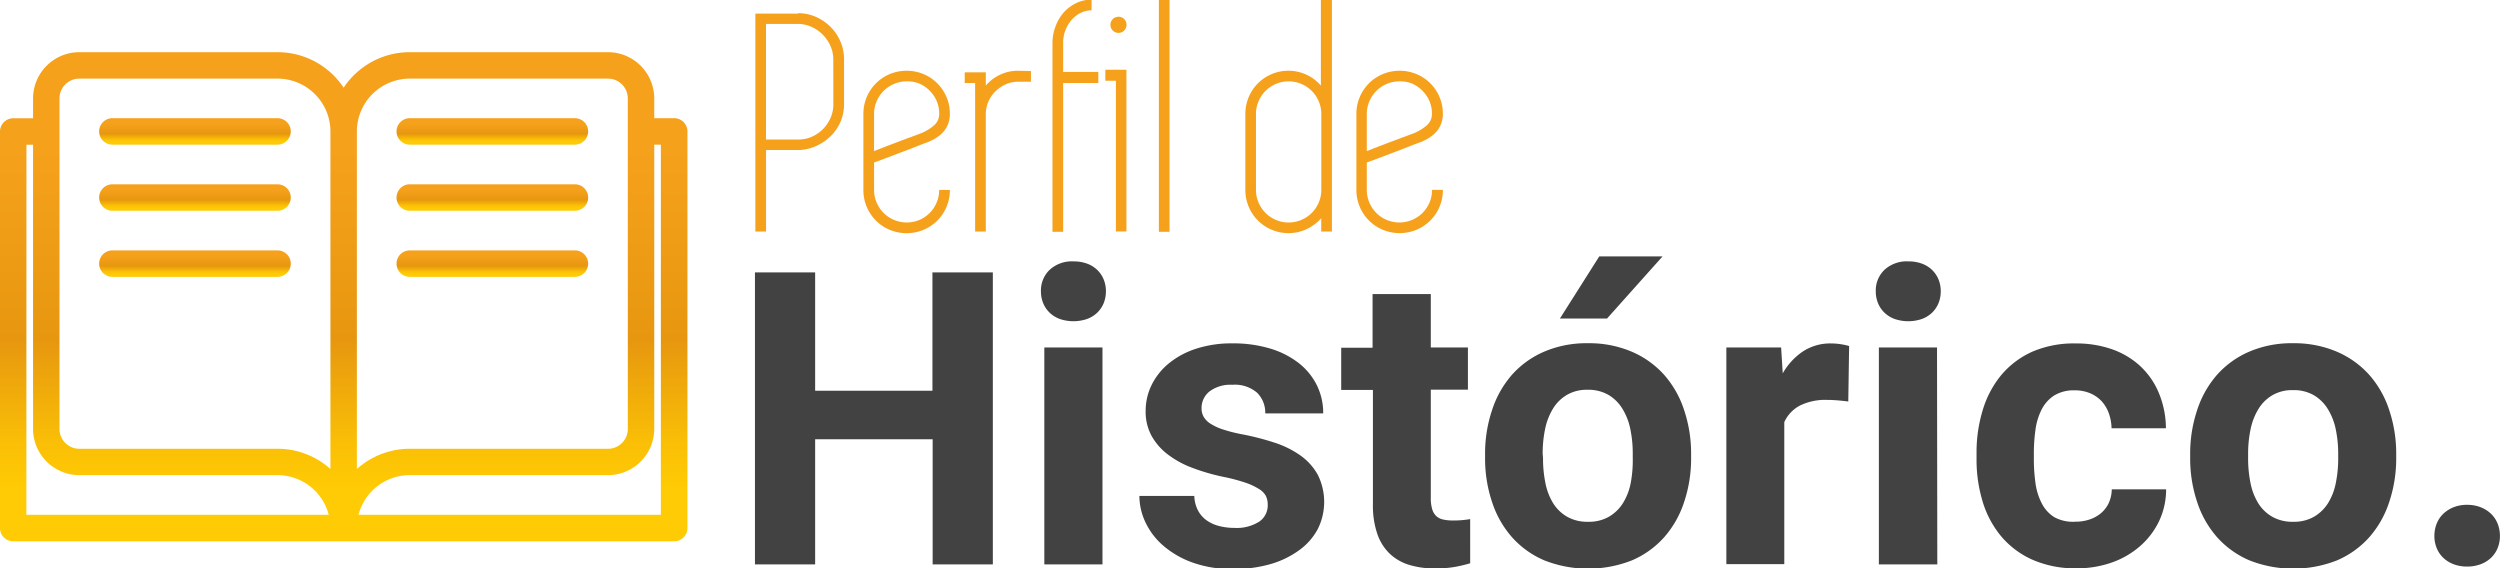 <svg id="Layer_3" data-name="Layer 3" xmlns="http://www.w3.org/2000/svg" xmlns:xlink="http://www.w3.org/1999/xlink" width="355.52" height="80.83"><defs><style>.cls-8{fill:#424242}.cls-9{fill:#f6a11c}</style><linearGradient id="linear-gradient" x1="57.68" y1="127.86" x2="57.68" y2="58.32" gradientUnits="userSpaceOnUse"><stop offset=".11" stop-color="#ffcb04"/><stop offset=".2" stop-color="#fabf06"/><stop offset=".36" stop-color="#eba10d"/><stop offset=".41" stop-color="#e7970f"/><stop offset=".81" stop-color="#f6a11c"/></linearGradient><linearGradient id="linear-gradient-2" x1="36.54" y1="71.47" x2="36.54" y2="67.71" xlink:href="#linear-gradient"/><linearGradient id="linear-gradient-3" x1="36.54" y1="80.87" x2="36.54" y2="77.11" xlink:href="#linear-gradient"/><linearGradient id="linear-gradient-4" x1="36.54" y1="90.27" x2="36.54" y2="86.51" xlink:href="#linear-gradient"/><linearGradient id="linear-gradient-5" x1="78.82" y1="71.47" x2="78.82" y2="67.71" xlink:href="#linear-gradient"/><linearGradient id="linear-gradient-6" x1="78.82" y1="80.87" x2="78.82" y2="77.11" xlink:href="#linear-gradient"/><linearGradient id="linear-gradient-7" x1="78.82" y1="90.27" x2="78.82" y2="86.51" xlink:href="#linear-gradient"/></defs><g id="_Group_" data-name="&lt;Group&gt;"><g id="_Group_2" data-name="&lt;Group&gt;"><path id="_Compound_Path_" data-name="&lt;Compound Path&gt;" d="M104.67 67.71h-2.82V64.9a6.59 6.59 0 0 0-6.58-6.58H67.08a11.27 11.27 0 0 0-9.4 5.05 11.27 11.27 0 0 0-9.4-5.05H20.09a6.59 6.59 0 0 0-6.58 6.58v2.82h-2.82a1.88 1.88 0 0 0-1.88 1.88V126a1.88 1.88 0 0 0 1.88 1.88h94a1.88 1.88 0 0 0 1.88-1.88V69.59a1.88 1.88 0 0 0-1.9-1.88zm-37.59-5.63h28.19a2.82 2.82 0 0 1 2.82 2.82v47a2.82 2.82 0 0 1-2.82 2.82H67.08a11.23 11.23 0 0 0-7.52 2.88v-48a7.53 7.53 0 0 1 7.52-7.52zM17.27 64.9a2.82 2.82 0 0 1 2.82-2.82h28.19a7.53 7.53 0 0 1 7.52 7.52v48a11.23 11.23 0 0 0-7.52-2.88H20.09a2.82 2.82 0 0 1-2.82-2.82v-47zm-4.7 6.58h.94v40.41a6.59 6.59 0 0 0 6.58 6.58h28.19a7.53 7.53 0 0 1 7.28 5.64h-43zm90.22 52.63h-43a7.53 7.53 0 0 1 7.28-5.64h28.2a6.59 6.59 0 0 0 6.58-6.58V71.47h.94z" transform="translate(-8.81 -50.9)" fill="url(#linear-gradient)"/><path id="_Path_" data-name="&lt;Path&gt;" d="M24.79 71.47h23.49a1.88 1.88 0 0 0 0-3.76H24.79a1.88 1.88 0 1 0 0 3.76z" transform="translate(-8.81 -50.9)" fill="url(#linear-gradient-2)"/><path id="_Path_2" data-name="&lt;Path&gt;" d="M24.79 80.87h23.49a1.88 1.88 0 0 0 0-3.76H24.79a1.88 1.88 0 1 0 0 3.76z" transform="translate(-8.81 -50.9)" fill="url(#linear-gradient-3)"/><path id="_Path_3" data-name="&lt;Path&gt;" d="M24.79 90.27h23.49a1.88 1.88 0 0 0 0-3.76H24.79a1.88 1.88 0 1 0 0 3.76z" transform="translate(-8.81 -50.9)" fill="url(#linear-gradient-4)"/><path id="_Path_4" data-name="&lt;Path&gt;" d="M67.08 71.47h23.49a1.88 1.88 0 0 0 0-3.76H67.08a1.88 1.88 0 0 0 0 3.76z" transform="translate(-8.81 -50.9)" fill="url(#linear-gradient-5)"/><path id="_Path_5" data-name="&lt;Path&gt;" d="M67.08 80.87h23.49a1.88 1.88 0 0 0 0-3.76H67.08a1.88 1.88 0 0 0 0 3.76z" transform="translate(-8.81 -50.9)" fill="url(#linear-gradient-6)"/><path id="_Path_6" data-name="&lt;Path&gt;" d="M67.08 90.27h23.49a1.88 1.88 0 0 0 0-3.76H67.08a1.88 1.88 0 0 0 0 3.76z" transform="translate(-8.81 -50.9)" fill="url(#linear-gradient-7)"/></g></g><path class="cls-8" d="M150 131.16h-8.56v-17.79h-16.71v17.79h-8.56V89.64h8.56v16.83h16.68V89.64H150zM156.84 92.32a4.06 4.06 0 0 1 1.24-3.05 4.66 4.66 0 0 1 3.38-1.2 5.53 5.53 0 0 1 1.91.31 4.16 4.16 0 0 1 1.45.88 4 4 0 0 1 .93 1.35 4.36 4.36 0 0 1 .33 1.7 4.43 4.43 0 0 1-.33 1.73 4 4 0 0 1-.93 1.35 4.14 4.14 0 0 1-1.45.88 6 6 0 0 1-3.82 0 4.14 4.14 0 0 1-1.45-.88 4 4 0 0 1-.93-1.35 4.42 4.42 0 0 1-.33-1.72zm8.75 38.84h-8.27v-30.85h8.27zM189.09 122.63a2.76 2.76 0 0 0-.26-1.2 2.62 2.62 0 0 0-1-1 8.92 8.92 0 0 0-1.94-.9 25.47 25.47 0 0 0-3.17-.83 30 30 0 0 1-4.38-1.28 13.49 13.49 0 0 1-3.48-1.91 8.53 8.53 0 0 1-2.3-2.65 7.19 7.19 0 0 1-.83-3.51 8.34 8.34 0 0 1 .84-3.68 9.21 9.21 0 0 1 2.43-3.07 11.81 11.81 0 0 1 3.88-2.1 16.23 16.23 0 0 1 5.18-.77 18.21 18.21 0 0 1 5.39.74 12.31 12.31 0 0 1 4.06 2.07 9.17 9.17 0 0 1 2.57 3.15 8.92 8.92 0 0 1 .9 4h-8.24a4 4 0 0 0-1.14-2.92 4.83 4.83 0 0 0-3.56-1.15 4.93 4.93 0 0 0-3.22.94 3 3 0 0 0-1.14 2.4 2.41 2.41 0 0 0 .3 1.21 2.93 2.93 0 0 0 1 1 7.71 7.71 0 0 0 1.77.81 21.42 21.42 0 0 0 2.69.68 36.83 36.83 0 0 1 4.65 1.2 13.57 13.57 0 0 1 3.69 1.84 8.28 8.28 0 0 1 2.44 2.74 8.63 8.63 0 0 1 0 7.67 8.82 8.82 0 0 1-2.61 3 13.13 13.13 0 0 1-4.09 2 18.8 18.8 0 0 1-5.36.71 16.57 16.57 0 0 1-5.73-.91 13.18 13.18 0 0 1-4.18-2.4 10 10 0 0 1-2.55-3.34 8.84 8.84 0 0 1-.86-3.74h7.81a4.76 4.76 0 0 0 .53 2.07 4.05 4.05 0 0 0 1.24 1.41 5.34 5.34 0 0 0 1.78.8 8.61 8.61 0 0 0 2.12.26 6 6 0 0 0 3.58-.9 2.8 2.8 0 0 0 1.19-2.44zM212.28 92.72v7.59h5.28v6h-5.28v15.4a5.35 5.35 0 0 0 .2 1.6 2.15 2.15 0 0 0 .6 1 2.12 2.12 0 0 0 1 .48 6.52 6.52 0 0 0 1.38.13q.74 0 1.35-.06t1.07-.14V131a19 19 0 0 1-2.24.53 15.94 15.94 0 0 1-2.75.21 12.4 12.4 0 0 1-3.65-.5 7 7 0 0 1-2.78-1.58 7.08 7.08 0 0 1-1.78-2.82 12.39 12.39 0 0 1-.63-4.19v-16.3h-4.51v-6H204v-7.63zM220 115.45a19.45 19.45 0 0 1 1-6.25 14.3 14.3 0 0 1 2.82-5 13 13 0 0 1 4.58-3.29 15.26 15.26 0 0 1 6.2-1.2 15.44 15.44 0 0 1 6.25 1.2 13.12 13.12 0 0 1 4.61 3.29 14.19 14.19 0 0 1 2.84 5 19.47 19.47 0 0 1 1 6.25v.6a19.43 19.43 0 0 1-1 6.26 14.21 14.21 0 0 1-2.84 5 13 13 0 0 1-4.58 3.28 17 17 0 0 1-12.45 0 13 13 0 0 1-4.59-3.28 14.19 14.19 0 0 1-2.84-5 19.41 19.41 0 0 1-1-6.26zm8.24.6a17.44 17.44 0 0 0 .34 3.54 8.69 8.69 0 0 0 1.1 2.87 5.69 5.69 0 0 0 2 1.93 5.78 5.78 0 0 0 3 .71 5.67 5.67 0 0 0 2.92-.71 5.82 5.82 0 0 0 2-1.93 8.5 8.5 0 0 0 1.11-2.87A17.44 17.44 0 0 0 241 116v-.6a16.93 16.93 0 0 0-.34-3.46 8.84 8.84 0 0 0-1.11-2.88 5.81 5.81 0 0 0-2-2 5.72 5.72 0 0 0-3-.73 5.58 5.58 0 0 0-2.92.73 5.73 5.73 0 0 0-2 2 9 9 0 0 0-1.1 2.88 16.93 16.93 0 0 0-.34 3.46zm8-28.69h9l-7.9 8.84h-6.7zM271.65 108q-.63-.09-1.47-.16t-1.5-.07a8.2 8.2 0 0 0-3.92.81 5 5 0 0 0-2.21 2.35v20.19h-8.24v-30.81h7.79l.23 3.68a9.25 9.25 0 0 1 2.88-3.12 7.1 7.1 0 0 1 4-1.13 9 9 0 0 1 1.38.11 8.64 8.64 0 0 1 1.18.26zM275.56 92.32a4.06 4.06 0 0 1 1.24-3.05 4.66 4.66 0 0 1 3.38-1.2 5.53 5.53 0 0 1 1.91.31 4.16 4.16 0 0 1 1.45.88 4 4 0 0 1 .93 1.35 4.36 4.36 0 0 1 .33 1.7 4.43 4.43 0 0 1-.33 1.73 4 4 0 0 1-.93 1.35 4.14 4.14 0 0 1-1.45.88 6 6 0 0 1-3.82 0 4.14 4.14 0 0 1-1.45-.88 4 4 0 0 1-.93-1.35 4.42 4.42 0 0 1-.33-1.72zm8.75 38.84H276v-30.85h8.27zM303.93 125.09a6.28 6.28 0 0 0 2.08-.33 4.86 4.86 0 0 0 1.63-.93 4.23 4.23 0 0 0 1.07-1.44 4.83 4.83 0 0 0 .41-1.9h7.73a10.56 10.56 0 0 1-1 4.52 11.08 11.08 0 0 1-2.71 3.56 12.33 12.33 0 0 1-4 2.32 14.83 14.83 0 0 1-5 .83 15.11 15.11 0 0 1-6.27-1.21 12.4 12.4 0 0 1-4.45-3.31 14 14 0 0 1-2.65-4.93 20.44 20.44 0 0 1-.88-6.12v-.8a20.59 20.59 0 0 1 .88-6.13 14.15 14.15 0 0 1 2.65-5 12.36 12.36 0 0 1 4.43-3.32 14.94 14.94 0 0 1 6.15-1.16 15.37 15.37 0 0 1 5.2.84 11.54 11.54 0 0 1 4 2.41 10.92 10.92 0 0 1 2.62 3.81 13.16 13.16 0 0 1 1 5h-7.73a6.63 6.63 0 0 0-.38-2.1 5.14 5.14 0 0 0-1-1.71 4.72 4.72 0 0 0-1.63-1.15 5.46 5.46 0 0 0-2.22-.43 5.3 5.3 0 0 0-2.94.74 5.13 5.13 0 0 0-1.78 2 8.88 8.88 0 0 0-.87 2.87 24.17 24.17 0 0 0-.23 3.37v.8a24.38 24.38 0 0 0 .23 3.39 8.72 8.72 0 0 0 .87 2.85 5 5 0 0 0 1.78 2 5.5 5.5 0 0 0 3.01.66zM320.27 115.45a19.45 19.45 0 0 1 1-6.25 14.28 14.28 0 0 1 2.82-5 13 13 0 0 1 4.58-3.29 15.26 15.26 0 0 1 6.2-1.2 15.44 15.44 0 0 1 6.25 1.2 13.12 13.12 0 0 1 4.61 3.29 14.2 14.2 0 0 1 2.84 5 19.48 19.48 0 0 1 1 6.25v.6a19.44 19.44 0 0 1-1 6.26 14.22 14.22 0 0 1-2.84 5 13 13 0 0 1-4.58 3.28 17 17 0 0 1-12.45 0 13 13 0 0 1-4.59-3.28 14.18 14.18 0 0 1-2.84-5 19.41 19.41 0 0 1-1-6.26zm8.24.6a17.44 17.44 0 0 0 .34 3.54 8.69 8.69 0 0 0 1.1 2.87 5.68 5.68 0 0 0 2 1.93 5.79 5.79 0 0 0 3 .71 5.67 5.67 0 0 0 2.92-.71 5.81 5.81 0 0 0 2-1.93 8.5 8.5 0 0 0 1.11-2.87 17.44 17.44 0 0 0 .34-3.54v-.6a16.93 16.93 0 0 0-.34-3.46 8.84 8.84 0 0 0-1.11-2.88 5.82 5.82 0 0 0-2-2 5.72 5.72 0 0 0-3-.73 5.58 5.58 0 0 0-2.92.73 5.73 5.73 0 0 0-2 2 9 9 0 0 0-1.1 2.88 16.93 16.93 0 0 0-.34 3.46zM355 127.11a4.64 4.64 0 0 1 .33-1.75 3.94 3.94 0 0 1 .94-1.4 4.57 4.57 0 0 1 1.47-.93 5.1 5.1 0 0 1 1.91-.34 5.21 5.21 0 0 1 1.92.34 4.52 4.52 0 0 1 1.48.93 4 4 0 0 1 .94 1.4 4.66 4.66 0 0 1 .33 1.75 4.55 4.55 0 0 1-.33 1.74 4 4 0 0 1-.94 1.38 4.31 4.31 0 0 1-1.48.91 5.41 5.41 0 0 1-1.92.33 5.29 5.29 0 0 1-1.91-.33 4.35 4.35 0 0 1-1.47-.91 4 4 0 0 1-.94-1.38 4.53 4.53 0 0 1-.33-1.74z" transform="translate(-8.81 -50.9)"/><path class="cls-9" d="M122.31 52.78a6.13 6.13 0 0 1 2.55.53 6.92 6.92 0 0 1 2.07 1.42 6.52 6.52 0 0 1 1.4 2.09 6.42 6.42 0 0 1 .51 2.53v6.34a6.33 6.33 0 0 1-.48 2.48 6.44 6.44 0 0 1-1.33 2 7.08 7.08 0 0 1-2 1.42 6.48 6.48 0 0 1-2.41.64h-4.87v11.6h-1.52v-31h6.06zm5 6.57a4.65 4.65 0 0 0-.41-1.93 5.32 5.32 0 0 0-2.71-2.71 4.75 4.75 0 0 0-2-.41h-4.45v16.44h4.55a4.76 4.76 0 0 0 2-.41 5.09 5.09 0 0 0 1.58-1.1 5.32 5.32 0 0 0 1.06-1.58 4.84 4.84 0 0 0 .39-2zM140.41 71.24q-.41.14-1.38.53t-2.09.8l-2.18.83q-1.06.41-1.65.6v3.9a4.52 4.52 0 0 0 .37 1.81 4.6 4.6 0 0 0 2.46 2.46 4.66 4.66 0 0 0 3.63 0 4.6 4.6 0 0 0 2.43-2.45 4.53 4.53 0 0 0 .37-1.81h1.52a6.05 6.05 0 0 1-.48 2.41 6.07 6.07 0 0 1-3.26 3.26 6.27 6.27 0 0 1-4.82 0 6.07 6.07 0 0 1-3.26-3.26 6.05 6.05 0 0 1-.48-2.41v-10.8a6.06 6.06 0 0 1 .48-2.41 6.08 6.08 0 0 1 3.26-3.26 6.27 6.27 0 0 1 4.82 0 6.07 6.07 0 0 1 3.26 3.26 5.94 5.94 0 0 1 .48 2.36q.01 2.94-3.48 4.18zm-2.66-8.77a4.52 4.52 0 0 0-1.81.37 4.6 4.6 0 0 0-2.46 2.46 4.52 4.52 0 0 0-.37 1.81v5.28l1.7-.67 2-.76 1.86-.69 1.22-.46a6.58 6.58 0 0 0 1.65-1 2.14 2.14 0 0 0 .83-1.79 4.37 4.37 0 0 0-.37-1.79 4.76 4.76 0 0 0-1-1.45 4.69 4.69 0 0 0-1.47-1 4.52 4.52 0 0 0-1.79-.31zM155.42 61v1.52h-1.79a4.36 4.36 0 0 0-1.79.37 5.07 5.07 0 0 0-1.47 1 4.55 4.55 0 0 0-1.37 3.22v16.72h-1.52V62.7H146v-1.51h3v1.88a6 6 0 0 1 4.5-2.11zM165 62.7h-5v21.16h-1.52V57.05a6.6 6.6 0 0 1 .44-2.41 6.14 6.14 0 0 1 1.19-2 5.72 5.72 0 0 1 1.77-1.31 4.94 4.94 0 0 1 2.16-.48v1.52a3.44 3.44 0 0 0-1.56.37 4.1 4.1 0 0 0-1.29 1 5.05 5.05 0 0 0-.87 1.47A4.9 4.9 0 0 0 160 57v4.13h5zM167.5 60.82h1.5v23h-1.5V62.38H166v-1.56zm.37-5.24a1.15 1.15 0 1 1 0-2.3 1.14 1.14 0 0 1 .8.32 1.16 1.16 0 0 1 0 1.65 1.14 1.14 0 0 1-.8.33zM173.61 83.86v-33h1.52v33zM198.22 50.9v32.93h-1.52v-1.89a6.63 6.63 0 0 1-2.07 1.54 5.86 5.86 0 0 1-2.57.57 6.05 6.05 0 0 1-2.41-.48 6.07 6.07 0 0 1-3.26-3.26 6.05 6.05 0 0 1-.48-2.41V67.11a6.06 6.06 0 0 1 .48-2.41 6.08 6.08 0 0 1 3.26-3.26 6.11 6.11 0 0 1 7 1.63V50.9zm-6.15 31.64a4.52 4.52 0 0 0 1.81-.37 4.6 4.6 0 0 0 2.46-2.46 4.53 4.53 0 0 0 .37-1.81V67.11a4.53 4.53 0 0 0-.37-1.81 4.6 4.6 0 0 0-2.46-2.46 4.66 4.66 0 0 0-3.63 0 4.6 4.6 0 0 0-2.46 2.46 4.52 4.52 0 0 0-.37 1.81V77.9a4.52 4.52 0 0 0 .37 1.81 4.6 4.6 0 0 0 2.46 2.46 4.51 4.51 0 0 0 1.82.37zM210.48 71.24q-.41.14-1.38.53t-2.09.8l-2.18.83q-1.06.41-1.65.6v3.9a4.52 4.52 0 0 0 .37 1.81 4.6 4.6 0 0 0 2.45 2.46 4.66 4.66 0 0 0 3.63 0 4.6 4.6 0 0 0 2.46-2.46 4.53 4.53 0 0 0 .37-1.81H214a6.05 6.05 0 0 1-.48 2.41 6.07 6.07 0 0 1-3.26 3.26 6.27 6.27 0 0 1-4.82 0 6.07 6.07 0 0 1-3.26-3.26 6.05 6.05 0 0 1-.48-2.41V67.11a6.06 6.06 0 0 1 .48-2.41 6.08 6.08 0 0 1 3.26-3.26 6.27 6.27 0 0 1 4.82 0 6.07 6.07 0 0 1 3.26 3.26 5.94 5.94 0 0 1 .48 2.36q0 2.94-3.52 4.18zm-2.66-8.77a4.52 4.52 0 0 0-1.81.37 4.6 4.6 0 0 0-2.46 2.46 4.52 4.52 0 0 0-.37 1.81v5.28l1.7-.67 2-.76 1.86-.69 1.22-.46a6.58 6.58 0 0 0 1.65-1 2.14 2.14 0 0 0 .83-1.79 4.37 4.37 0 0 0-.37-1.79 4.76 4.76 0 0 0-1-1.45 4.69 4.69 0 0 0-1.47-1 4.52 4.52 0 0 0-1.78-.31z" transform="translate(-8.81 -50.9)"/></svg>